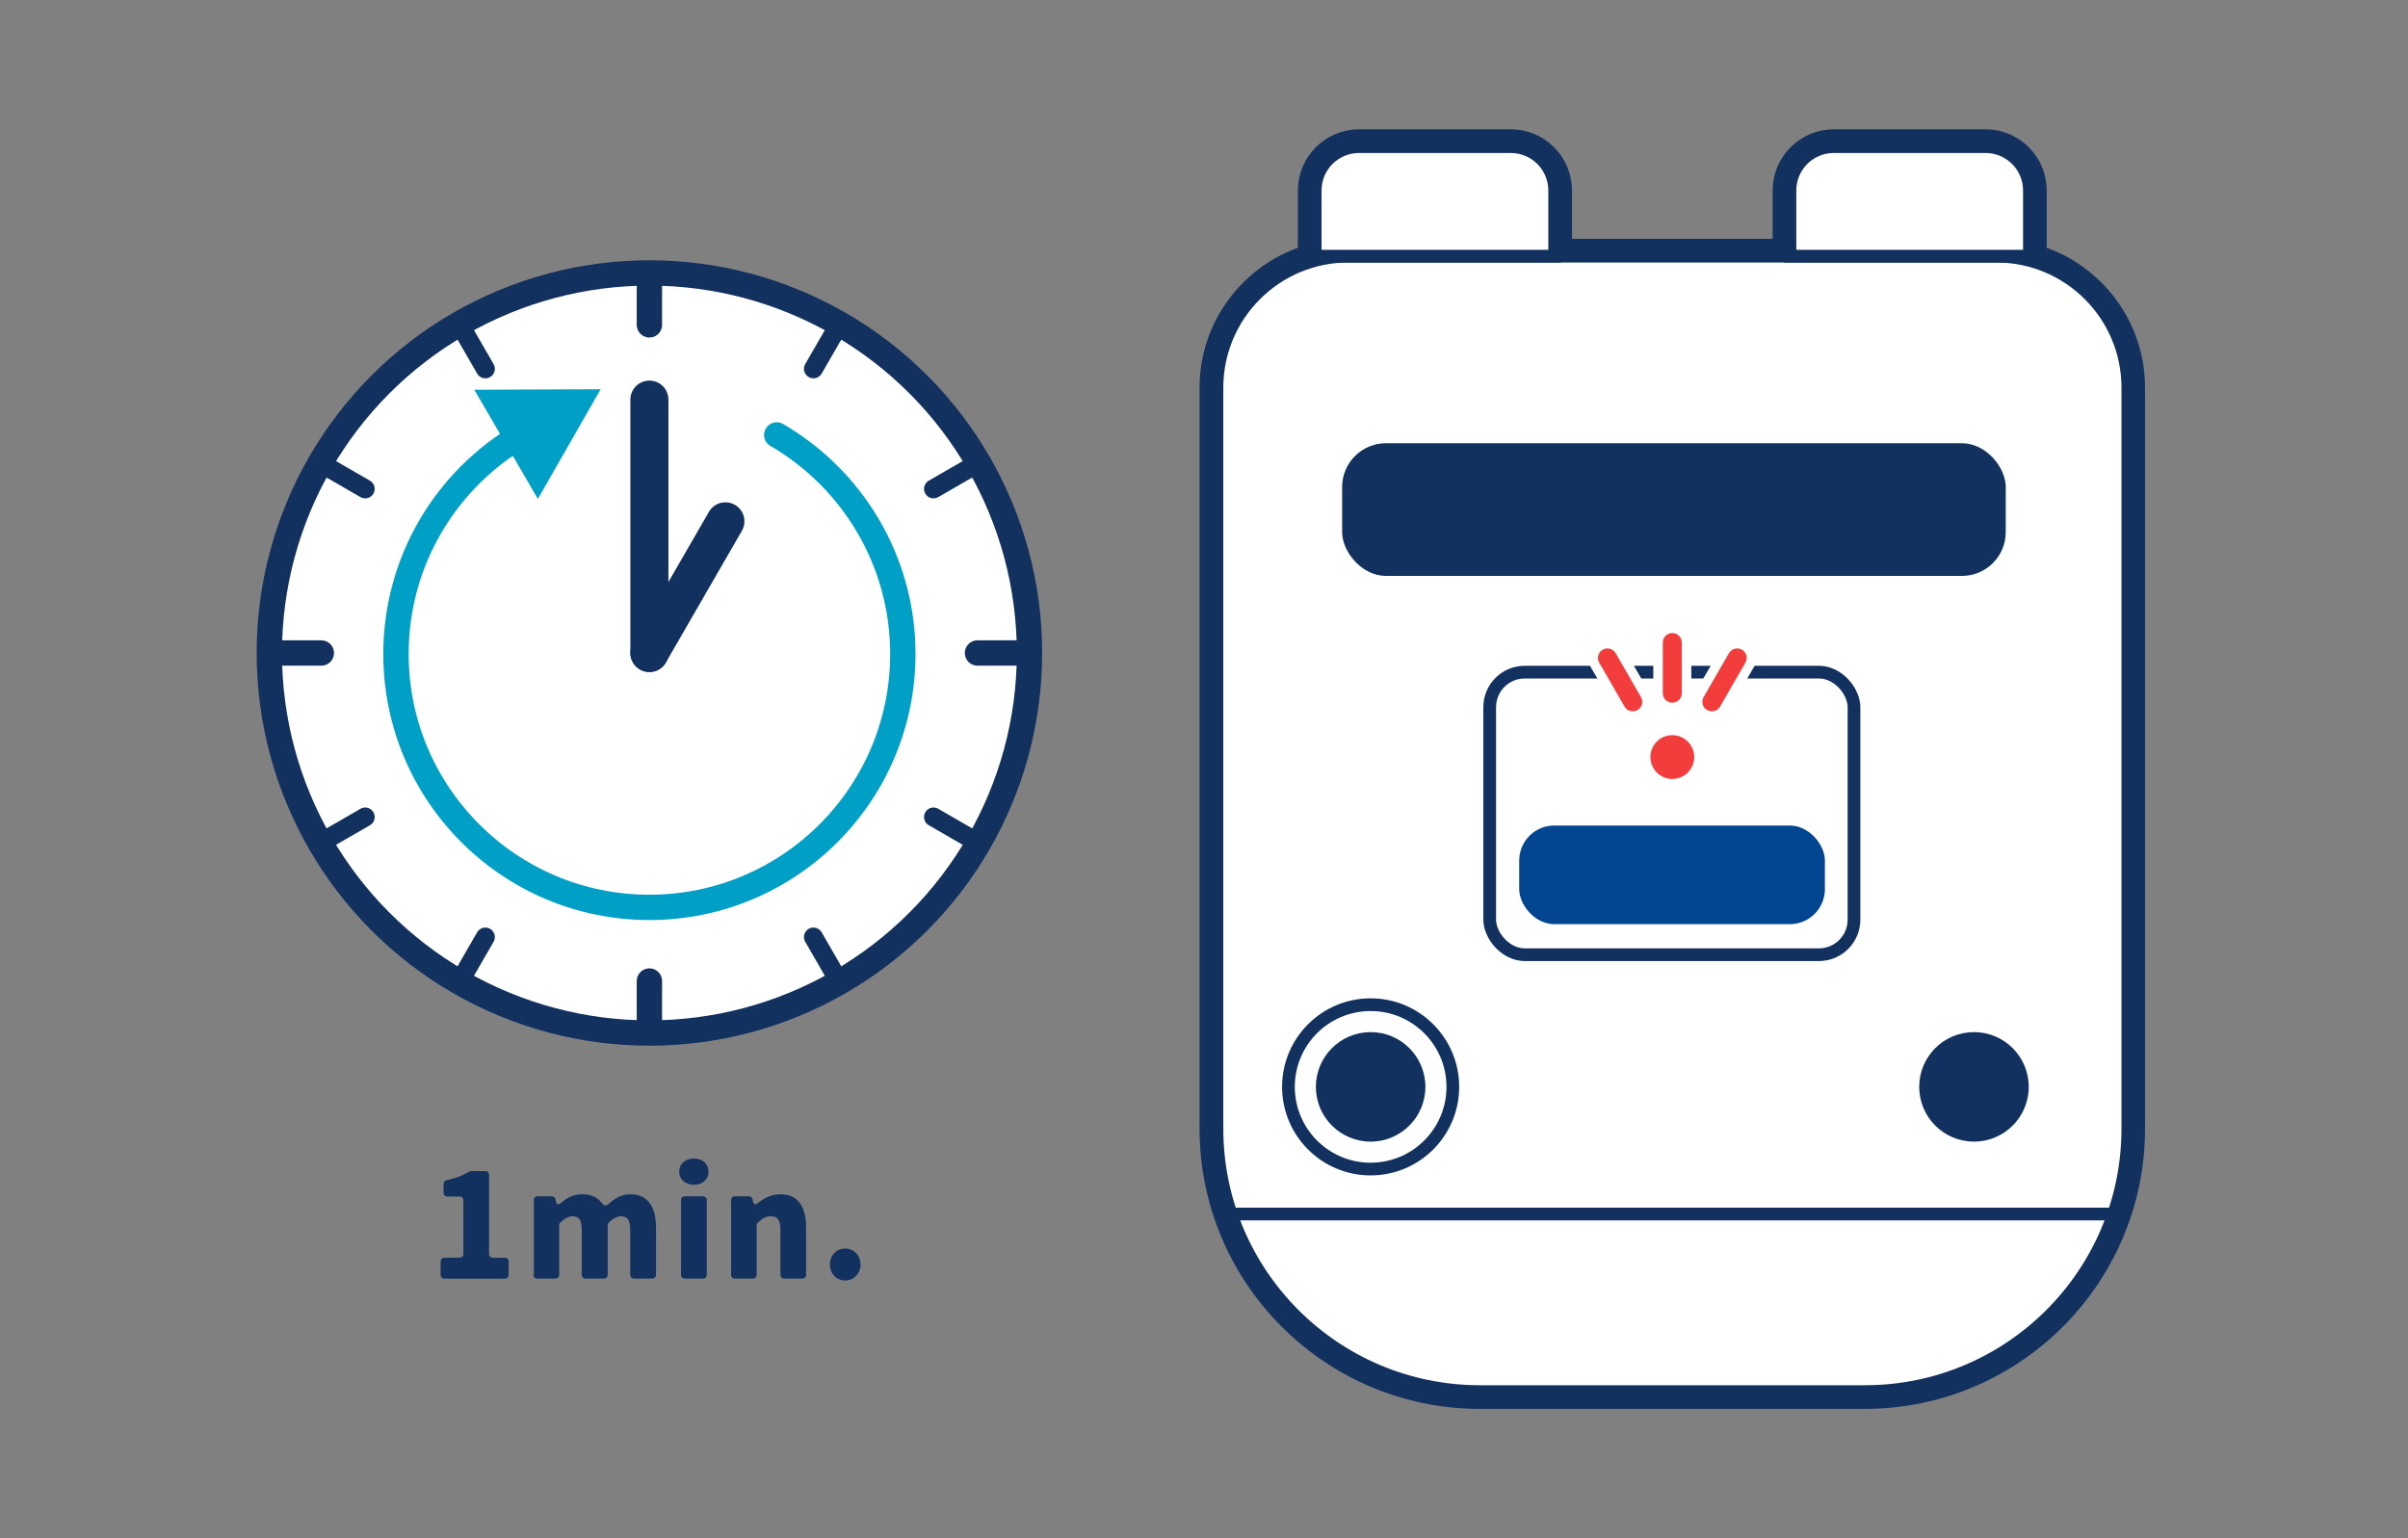 <?xml version="1.0" encoding="UTF-8"?>
<svg id="_18_" data-name="(18)" xmlns="http://www.w3.org/2000/svg" viewBox="0 0 288 184">
  <rect x="0" y="0" width="288" height="184" fill="#808080" stroke="none"/>
  <defs>
    <style>
      .cls-1, .cls-2, .cls-3, .cls-4, .cls-5, .cls-6, .cls-7, .cls-8, .cls-9, .cls-10 {
        stroke-miterlimit: 10;
      }

      .cls-1, .cls-2, .cls-4, .cls-6, .cls-7, .cls-8, .cls-9 {
        stroke: #12315f;
      }

      .cls-1, .cls-11, .cls-9 {
        fill: #12315f;
      }

      .cls-1, .cls-7, .cls-8 {
        stroke-width: 1.52px;
      }

      .cls-12 {
        fill: #024591;
      }

      .cls-2, .cls-3, .cls-5, .cls-6, .cls-9, .cls-10 {
        stroke-linecap: round;
      }

      .cls-2, .cls-4, .cls-6, .cls-7 {
        fill: #fff;
      }

      .cls-2, .cls-4, .cls-10 {
        stroke-width: 3.03px;
      }

      .cls-13 {
        fill: #009fc6;
      }

      .cls-3 {
        stroke: #f33d3d;
      }

      .cls-3, .cls-5, .cls-8, .cls-10 {
        fill: none;
      }

      .cls-3, .cls-6 {
        stroke-width: 2.27px;
      }

      .cls-5 {
        stroke: #fff;
      }

      .cls-5, .cls-9 {
        stroke-width: 4.55px;
      }

      .cls-10 {
        stroke: #009fc6;
      }

      .cls-14 {
        fill: #f33d3d;
      }
    </style>
  </defs>
  <g>
    <path class="cls-1" d="M244.03,30.18v-7.4c0-3.61-2.94-6.55-6.55-6.55h-18.16c-3.61,0-6.55,2.94-6.55,6.55v6.55h-25.52v-6.55c0-3.61-2.94-6.55-6.55-6.55h-18.16c-3.61,0-6.55,2.94-6.55,6.55v7.4c-6.82,2.23-11.76,8.64-11.76,16.19v88.64c0,18.07,14.7,32.76,32.76,32.76h46.04c18.07,0,32.76-14.7,32.76-32.76V46.37c0-7.55-4.95-13.97-11.76-16.19Z"/>
    <g>
      <path class="cls-7" d="M161.26,30.64h77.5c8.68,0,15.73,7.05,15.73,15.73v88.64c0,17.36-14.09,31.45-31.45,31.45h-46.04c-17.36,0-31.45-14.09-31.45-31.45V46.37c0-8.68,7.05-15.73,15.73-15.73Z"/>
      <rect class="cls-11" x="160.52" y="53.02" width="79.37" height="15.87" rx="5.24" ry="5.24"/>
      <rect class="cls-12" x="181.7" y="98.75" width="36.56" height="11.8" rx="4.19" ry="4.19"/>
      <circle class="cls-11" cx="163.93" cy="130.01" r="6.55"/>
      <path class="cls-7" d="M162.54,17.54h18.16c2.89,0,5.24,2.35,5.24,5.24v7.86h-28.64v-7.86c0-2.89,2.35-5.24,5.24-5.24Z"/>
      <path class="cls-7" d="M214.08,17.54h28.64v7.86c0,2.89-2.35,5.24-5.24,5.24h-18.16c-2.89,0-5.24-2.35-5.24-5.24v-7.86h0Z" transform="translate(456.8 48.18) rotate(180)"/>
      <rect class="cls-8" x="178.17" y="80.4" width="43.57" height="33.8" rx="4.19" ry="4.19"/>
      <circle class="cls-14" cx="200.01" cy="90.56" r="2.62"/>
      <line class="cls-7" x1="252.78" y1="145.22" x2="147.23" y2="145.22"/>
      <circle class="cls-11" cx="236.09" cy="130.01" r="6.55"/>
      <circle class="cls-8" cx="163.93" cy="130.01" r="9.83"/>
    </g>
  </g>
  <circle class="cls-4" cx="77.67" cy="78.11" r="45.46"/>
  <line class="cls-2" x1="77.67" y1="38.86" x2="77.67" y2="32.8"/>
  <line class="cls-2" x1="77.67" y1="117.35" x2="77.67" y2="123.41"/>
  <line class="cls-2" x1="38.43" y1="78.11" x2="32.37" y2="78.11"/>
  <line class="cls-2" x1="116.91" y1="78.11" x2="122.97" y2="78.11"/>
  <line class="cls-6" x1="55.02" y1="38.87" x2="58.05" y2="44.12"/>
  <line class="cls-6" x1="97.29" y1="112.09" x2="100.32" y2="117.34"/>
  <line class="cls-6" x1="43.68" y1="97.73" x2="38.43" y2="100.76"/>
  <line class="cls-6" x1="111.65" y1="58.48" x2="116.9" y2="55.45"/>
  <line class="cls-6" x1="43.68" y1="58.48" x2="38.43" y2="55.45"/>
  <line class="cls-6" x1="111.65" y1="97.73" x2="116.9" y2="100.76"/>
  <line class="cls-6" x1="58.05" y1="112.09" x2="55.02" y2="117.34"/>
  <line class="cls-6" x1="97.29" y1="44.12" x2="100.32" y2="38.87"/>
  <line class="cls-9" x1="77.67" y1="78.11" x2="77.67" y2="47.8"/>
  <line class="cls-9" x1="77.67" y1="78.11" x2="86.76" y2="62.36"/>
  <g>
    <path class="cls-10" d="M92.9,52.03c9.02,5.25,15.08,15.02,15.08,26.2,0,16.74-13.57,30.31-30.31,30.31s-30.31-13.57-30.31-30.31c0-11.19,6.06-20.95,15.08-26.2"/>
    <polygon class="cls-13" points="64.33 59.68 71.84 46.56 56.73 46.62 64.33 59.68"/>
  </g>
  <g>
    <path class="cls-11" d="M52.7,152.48v-1.58c0-.27.18-.46.45-.46h1.82c.27,0,.45-.18.45-.45v-6.4c0-.27-.18-.46-.45-.46h-1.46c-.27,0-.46-.18-.46-.46v-1.05c0-.24.15-.4.36-.45,1.13-.24,1.93-.55,2.71-1.02.07-.04.16-.07.24-.07h1.67c.27,0,.46.18.46.46v9.46c0,.27.18.45.46.45h1.42c.27,0,.46.18.46.46v1.58c0,.27-.18.46-.46.46h-7.22c-.27,0-.45-.18-.45-.46Z"/>
    <path class="cls-11" d="M63.85,152.48v-8.93c0-.27.18-.45.46-.45h1.67c.24,0,.42.15.46.36l.05.25c.07.38.29.46.58.2.69-.6,1.49-1.05,2.56-1.05s1.86.36,2.36,1.07c.24.31.51.36.8.09.71-.66,1.53-1.16,2.6-1.16,2.15,0,3.07,1.55,3.07,4v5.62c0,.27-.18.46-.46.46h-2.16c-.27,0-.46-.18-.46-.46v-5.26c0-1.35-.35-1.73-1.13-1.73-.4,0-.91.24-1.44.75-.07.07-.13.2-.13.31v5.93c0,.27-.18.46-.46.46h-2.18c-.27,0-.46-.18-.46-.46v-5.26c0-1.35-.35-1.73-1.13-1.73-.42,0-.91.24-1.44.75-.07.07-.13.2-.13.31v5.93c0,.27-.18.46-.46.46h-2.16c-.27,0-.46-.18-.46-.46Z"/>
    <path class="cls-11" d="M81.23,140.16c0-.93.73-1.58,1.76-1.58s1.75.65,1.75,1.58-.73,1.56-1.75,1.56-1.76-.65-1.76-1.56ZM81.45,152.48v-8.93c0-.27.18-.45.46-.45h2.16c.27,0,.46.18.46.45v8.93c0,.27-.18.46-.46.46h-2.16c-.27,0-.46-.18-.46-.46Z"/>
    <path class="cls-11" d="M87.44,152.48v-8.93c0-.27.18-.45.45-.45h1.67c.24,0,.42.15.45.36l.05.25c.07.36.29.44.58.2.75-.6,1.62-1.05,2.71-1.05,2.15,0,3.06,1.55,3.06,4v5.62c0,.27-.18.46-.45.46h-2.17c-.27,0-.45-.18-.45-.46v-5.26c0-1.35-.36-1.73-1.13-1.73-.64,0-1.04.25-1.56.75-.09.07-.15.2-.15.33v5.91c0,.27-.18.46-.45.46h-2.17c-.27,0-.45-.18-.45-.46Z"/>
    <path class="cls-11" d="M99.26,151.26c0-1.06.75-1.91,1.82-1.91s1.84.85,1.84,1.91-.78,1.91-1.84,1.91-1.82-.84-1.82-1.91Z"/>
  </g>
  <g>
    <line class="cls-5" x1="200.01" y1="82.92" x2="200.01" y2="76.86"/>
    <line class="cls-3" x1="200.01" y1="82.92" x2="200.01" y2="76.86"/>
  </g>
  <g>
    <line class="cls-11" x1="195.28" y1="83.95" x2="192.25" y2="78.7"/>
    <line class="cls-5" x1="195.28" y1="83.95" x2="192.25" y2="78.7"/>
    <line class="cls-3" x1="195.28" y1="83.95" x2="192.25" y2="78.7"/>
  </g>
  <g>
    <line class="cls-11" x1="204.74" y1="83.95" x2="207.77" y2="78.7"/>
    <line class="cls-5" x1="204.74" y1="83.95" x2="207.77" y2="78.7"/>
    <line class="cls-3" x1="204.74" y1="83.95" x2="207.77" y2="78.7"/>
  </g>
</svg>